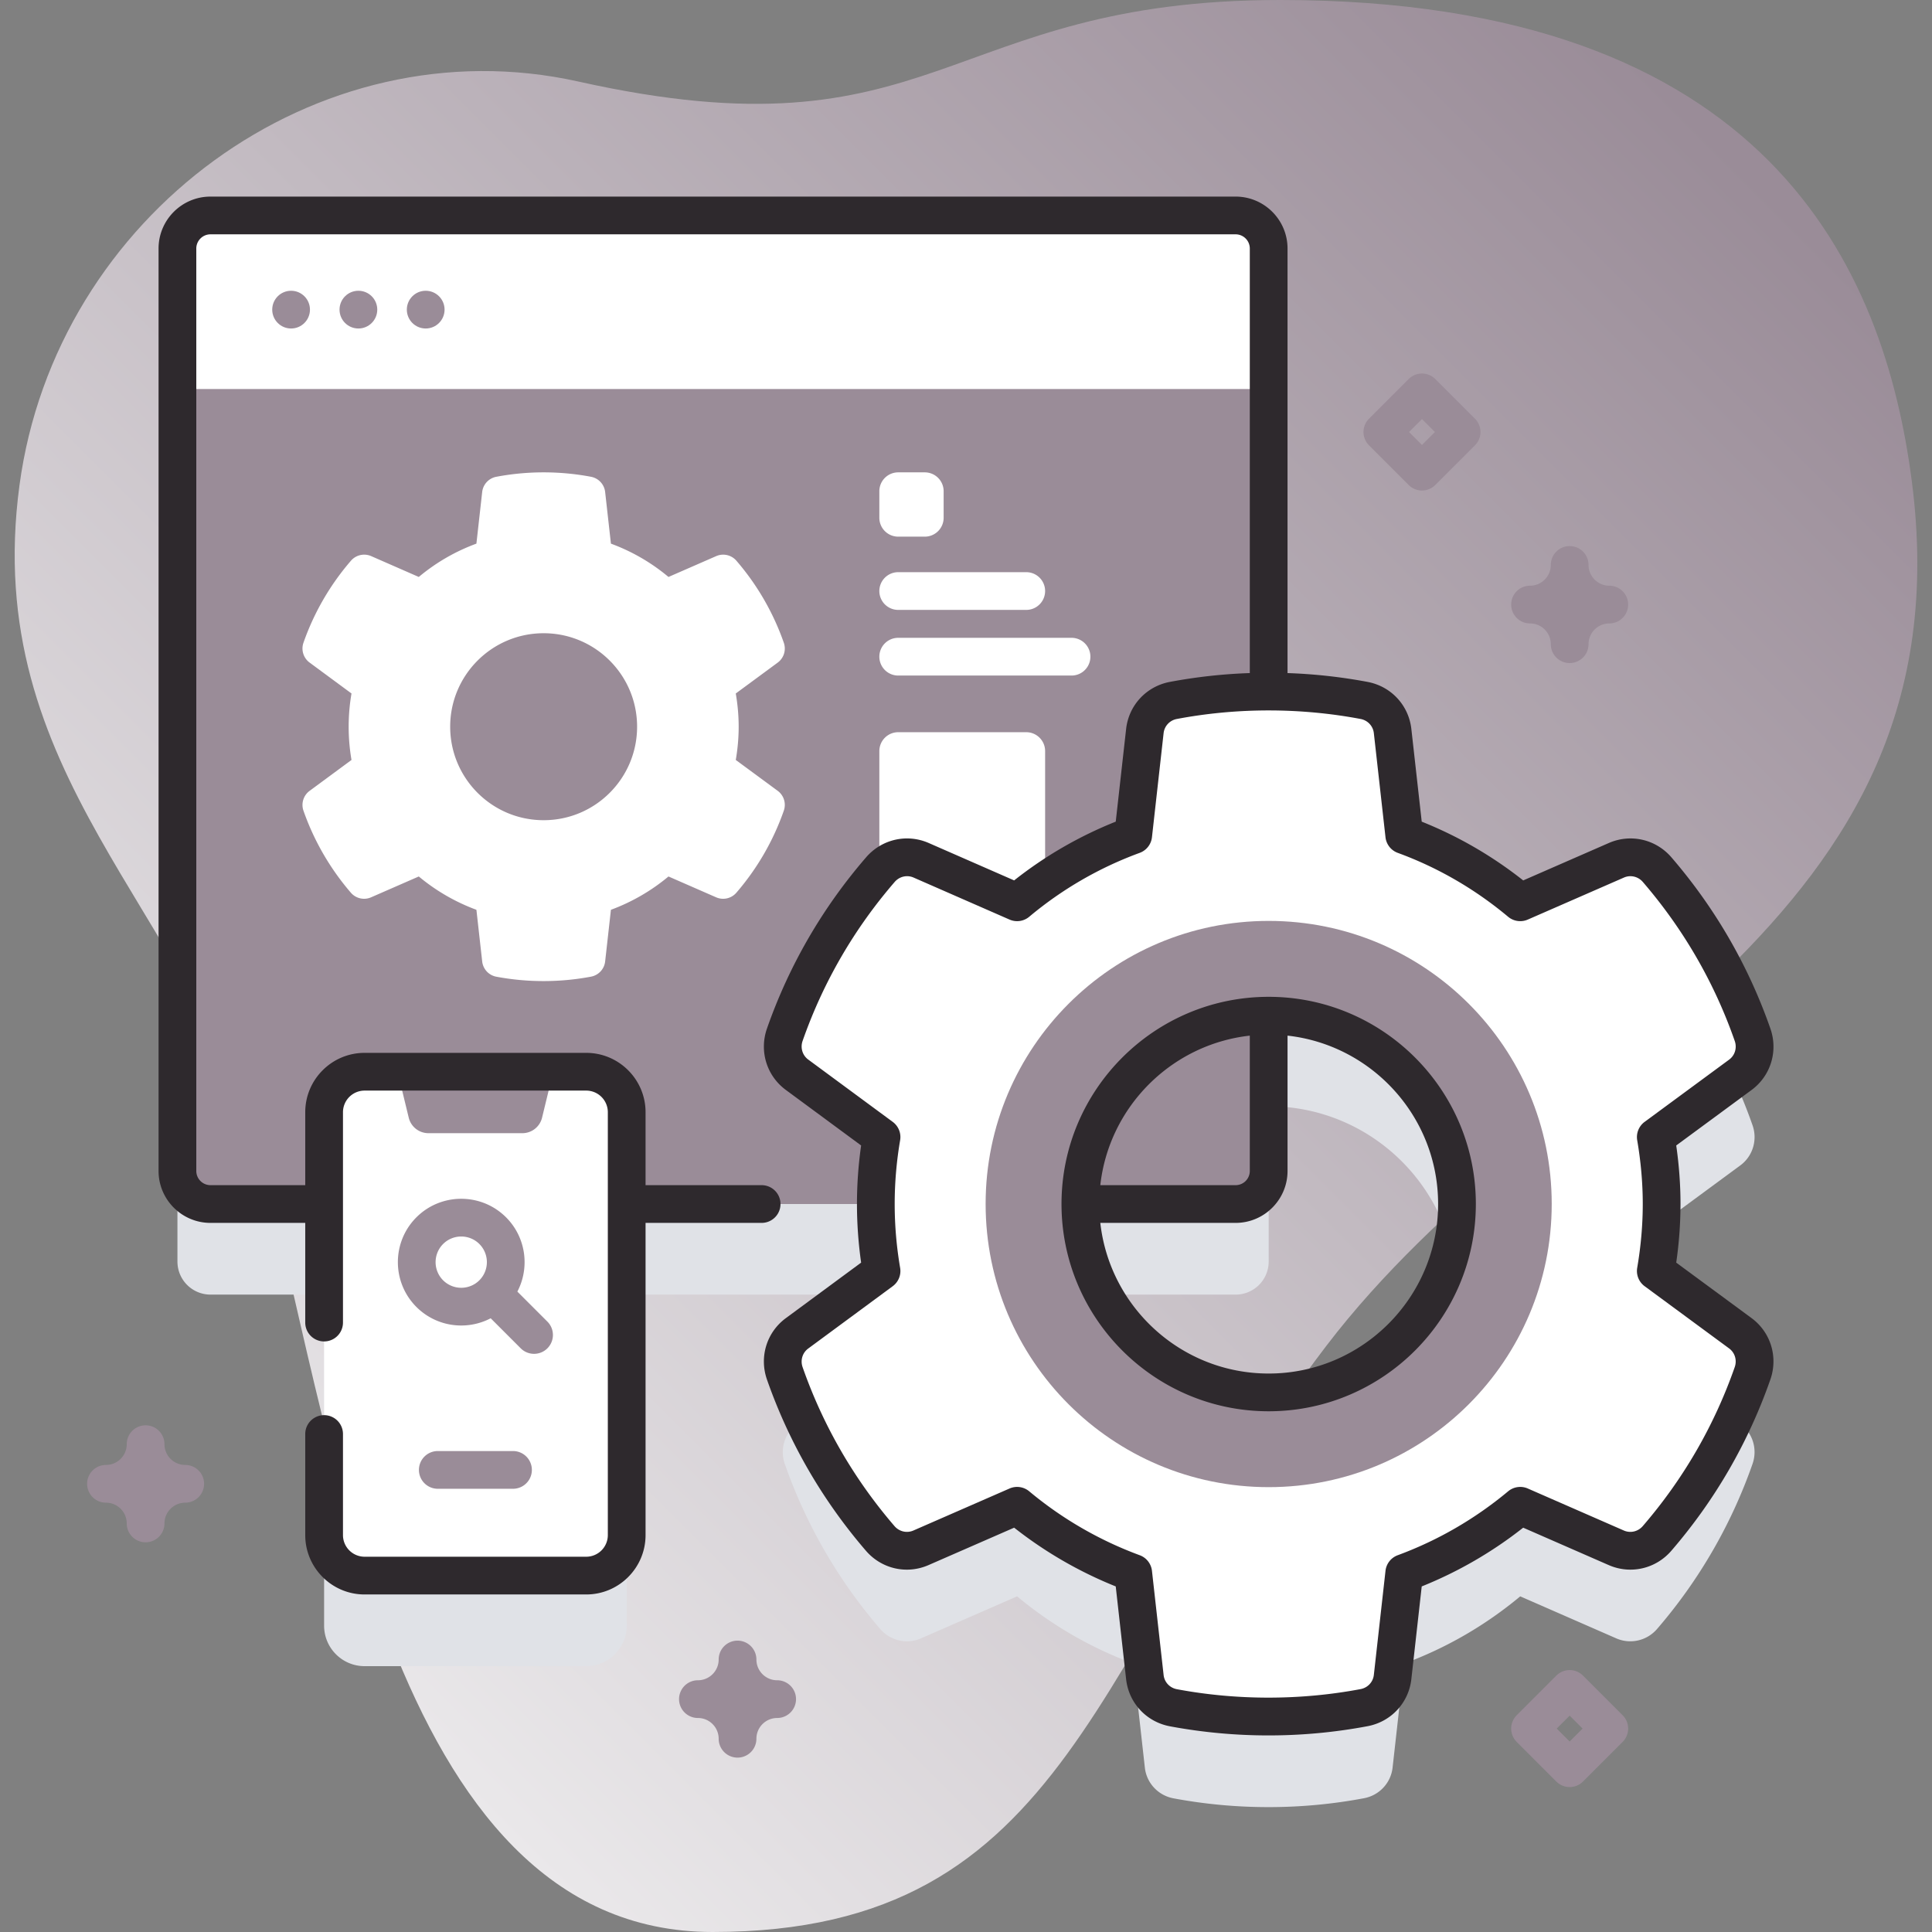 <?xml version="1.0" encoding="UTF-8"?> <svg xmlns="http://www.w3.org/2000/svg" xmlns:xlink="http://www.w3.org/1999/xlink" version="1.1" width="512" height="512" x="0" y="0" viewBox="0 0 512 512" style="enable-background:new 0 0 512 512" xml:space="preserve" class=""><rect x="0" y="0" width="512" height="512" fill="#808080" stroke="none"/><g><linearGradient id="a" x1="35.19" x2="424.906" y1="388.519" y2="-1.197" gradientUnits="userSpaceOnUse"><stop stop-opacity="1" stop-color="#eae8ea" offset="0"></stop><stop stop-opacity="1" stop-color="#9a8c98" offset="0.99"></stop></linearGradient><path fill="url(#a)" d="M506.654 127.571C499.388 71.399 468.832 0 339.268 0c-89.477 0-90.686 42.86-185.991 21.61C83.824 6.125 14.766 57.209 5.166 128.571-5.19 205.555 50.497 240.846 68.575 305.437 88.076 375.109 102.082 512 188.852 512c95.678 0 100.618-74.035 162.591-155.271 59.629-78.166 170.626-109.984 155.211-229.158z" opacity="1" data-original="url(#a)" class=""></path><path fill="#e0e2e7" d="m461.2 377.323-22.395-16.491c.989-5.777 1.545-11.708 1.545-17.763 0-6.024-.556-11.956-1.545-17.733l22.399-16.494c3.3-2.43 4.597-6.735 3.247-10.604-5.652-16.207-14.303-31.012-25.294-43.77-2.672-3.101-7.046-4.123-10.796-2.484l-25.484 11.135c-9.052-7.569-19.431-13.655-30.738-17.794l-3.088-27.589c-.456-4.07-3.526-7.349-7.549-8.11a136.023 136.023 0 0 0-25.289-2.36V89.856a8.76 8.76 0 0 0-8.76-8.76H55.783a8.76 8.76 0 0 0-8.76 8.76v244.468a8.76 8.76 0 0 0 8.76 8.76h30.11v87.737c0 5.925 4.803 10.728 10.728 10.728h58.73c5.925 0 10.728-4.803 10.728-10.728v-87.737h66.024c.001 6.05.526 11.976 1.514 17.748l-22.4 16.519c-3.299 2.433-4.592 6.74-3.239 10.609a135.792 135.792 0 0 0 25.286 43.74c2.671 3.102 7.046 4.124 10.797 2.485l25.483-11.135a104.577 104.577 0 0 0 30.769 17.794l3.088 27.615c.456 4.073 3.531 7.355 7.559 8.113a136.568 136.568 0 0 0 25.251 2.331c8.644 0 17.099-.811 25.291-2.36 4.024-.761 7.094-4.041 7.549-8.11l3.088-27.589c11.307-4.17 21.656-10.226 30.738-17.794l25.457 11.135c3.749 1.64 8.122.62 10.795-2.478a135.372 135.372 0 0 0 25.316-43.773c1.353-3.871.056-8.18-3.245-10.611zm-124.989 15.678c-27.566 0-49.894-22.352-49.902-49.916h41.145a8.76 8.76 0 0 0 8.76-8.76v-41.157c27.57.001 49.899 22.361 49.899 49.902 0 27.571-22.331 49.931-49.902 49.931z" opacity="1" data-original="#0000cb10" class=""></path><path fill="#9a8c98" d="M336.211 103.098V310.32a8.76 8.76 0 0 1-8.76 8.76H55.781a8.76 8.76 0 0 1-8.76-8.76V103.098l4.999-5h278.837z" opacity="1" data-original="#6582fd" class=""></path><path fill="#ffffff" d="M271.967 259.995h-33.931a5 5 0 0 1-5-5v-55.954a5 5 0 0 1 5-5h33.931a5 5 0 0 1 5 5v55.954a5 5 0 0 1-5 5zM336.214 103.098V65.856a8.76 8.76 0 0 0-8.76-8.76H55.783a8.76 8.76 0 0 0-8.76 8.76v37.241h289.191z" opacity="1" data-original="#ffffff" class=""></path><g fill="#6582fd"><circle cx="77.142" cy="82.055" r="5" fill="#9a8c98" opacity="1" data-original="#6582fd" class=""></circle><circle cx="94.979" cy="82.055" r="5" fill="#9a8c98" opacity="1" data-original="#6582fd" class=""></circle><circle cx="112.815" cy="82.055" r="5" fill="#9a8c98" opacity="1" data-original="#6582fd" class=""></circle></g><path fill="#ffffff" d="m461.2 353.32-22.39-16.49c.98-5.77 1.54-11.71 1.54-17.76 0-6.03-.56-11.96-1.54-17.73l22.39-16.5c3.3-2.43 4.6-6.73 3.25-10.6-5.65-16.21-14.3-31.01-25.29-43.77-2.67-3.1-7.05-4.13-10.8-2.49l-25.48 11.14c-9.05-7.57-19.43-13.66-30.74-17.8l-3.09-27.58c-.45-4.07-3.52-7.35-7.55-8.11-8.19-1.55-16.65-2.36-25.29-2.36s-17.08.81-25.26 2.36c-4.02.76-7.09 4.04-7.55 8.1l-3.09 27.59c-11.3 4.14-21.68 10.2-30.77 17.8l-25.43-11.14c-3.74-1.64-8.11-.62-10.79 2.48a135.16 135.16 0 0 0-25.34 43.75c-1.36 3.87-.06 8.17 3.24 10.61l22.4 16.52c-.99 5.77-1.52 11.67-1.52 17.73 0 6.05.53 11.99 1.52 17.76l-22.4 16.52c-3.3 2.43-4.6 6.74-3.24 10.61 5.67 16.2 14.32 31 25.28 43.74 2.68 3.1 7.05 4.12 10.8 2.48l25.48-11.13a104.74 104.74 0 0 0 30.77 17.79l3.09 27.62c.46 4.07 3.53 7.35 7.56 8.11 8.19 1.54 16.63 2.33 25.25 2.33 8.64 0 17.1-.81 25.29-2.36 4.03-.76 7.1-4.04 7.55-8.11l3.09-27.59c11.31-4.17 21.65-10.22 30.74-17.79l25.45 11.13c3.75 1.64 8.13.62 10.8-2.47a135.583 135.583 0 0 0 25.32-43.78c1.35-3.87.05-8.18-3.25-10.61zm-124.99 34.45c-37.94 0-68.67-30.77-68.67-68.71 0-37.9 30.73-68.67 68.67-68.67s68.67 30.77 68.67 68.67c0 37.94-30.73 68.71-68.67 68.71z" opacity="1" data-original="#ffffff" class=""></path><path fill="#9a8c98" d="M336.211 244.05c-41.44 0-75.01 33.61-75.01 75.01 0 41.44 33.57 75.05 75.01 75.05s75.01-33.61 75.01-75.05c0-41.4-33.57-75.01-75.01-75.01zm0 124.95c-27.57 0-49.9-22.36-49.9-49.93 0-27.54 22.33-49.9 49.9-49.9s49.9 22.36 49.9 49.9c0 27.57-22.33 49.93-49.9 49.93z" opacity="1" data-original="#6582fd" class=""></path><path fill="#ffffff" d="M195.755 192.58c0-2.99-.276-5.934-.767-8.801l11.117-8.186a4.635 4.635 0 0 0 1.612-5.263 67.18 67.18 0 0 0-12.554-21.723 4.63 4.63 0 0 0-5.358-1.233l-12.648 5.527a51.3 51.3 0 0 0-15.256-8.831l-1.532-13.693a4.627 4.627 0 0 0-3.747-4.025 67.498 67.498 0 0 0-12.552-1.172 67.41 67.41 0 0 0-12.538 1.171 4.626 4.626 0 0 0-3.746 4.025l-1.532 13.693a51.254 51.254 0 0 0-15.271 8.831l-12.622-5.526a4.63 4.63 0 0 0-5.357 1.226 67.079 67.079 0 0 0-12.577 21.715 4.633 4.633 0 0 0 1.607 5.265l11.117 8.199a52.006 52.006 0 0 0 0 17.617l-11.117 8.199a4.633 4.633 0 0 0-1.607 5.265 67.37 67.37 0 0 0 12.55 21.708 4.628 4.628 0 0 0 5.359 1.233l12.648-5.526a51.905 51.905 0 0 0 15.271 8.831l1.532 13.706a4.627 4.627 0 0 0 3.752 4.027 67.807 67.807 0 0 0 12.532 1.157c4.29 0 8.486-.403 12.552-1.172a4.627 4.627 0 0 0 3.747-4.025l1.532-13.693a51.85 51.85 0 0 0 15.256-8.831l12.635 5.526a4.629 4.629 0 0 0 5.358-1.23 67.179 67.179 0 0 0 12.564-21.725 4.634 4.634 0 0 0-1.611-5.266l-11.115-8.185c.49-2.866.766-5.81.766-8.815zm-51.685 24.781c-13.684 0-24.767-11.097-24.767-24.781 0-13.669 11.083-24.767 24.767-24.767s24.767 11.097 24.767 24.767c0 13.684-11.083 24.781-24.767 24.781z" opacity="1" data-original="#ffffff" class=""></path><g fill="#fff"><path d="M245.075 142.219h-7.04a5 5 0 0 1-5-5v-7.04a5 5 0 0 1 5-5h7.04a5 5 0 0 1 5 5v7.04a5 5 0 0 1-5 5zM233.035 156.63a5 5 0 0 0 5 5h33.931a5 5 0 0 0 0-10h-33.931a5 5 0 0 0-5 5zM283.967 169.029h-45.931a5 5 0 0 0 0 10h45.931a5 5 0 0 0 0-10z" fill="#ffffff" opacity="1" data-original="#ffffff" class=""></path></g><path fill="#ffffff" d="M155.351 417.549h-58.73c-5.925 0-10.728-4.803-10.728-10.728V294.748c0-5.925 4.803-10.728 10.728-10.728h8.741l8.173 5h24.902l8.173-5h8.741c5.925 0 10.728 4.803 10.728 10.728v112.073c0 5.925-4.803 10.728-10.728 10.728z" opacity="1" data-original="#ffffff" class=""></path><path fill="#9a8c98" d="m143.65 296.206 2.96-12.186h-41.248l2.96 12.186a5.364 5.364 0 0 0 5.213 4.098h24.902a5.365 5.365 0 0 0 5.213-4.098z" opacity="1" data-original="#6582fd" class=""></path><g fill="#0000cb"><path d="m464.165 349.297-19.948-14.689a109.602 109.602 0 0 0 1.133-15.538c0-5.07-.381-10.273-1.133-15.508l19.952-14.693c5.082-3.742 7.094-10.283 5.004-16.276-5.81-16.659-14.634-31.93-26.228-45.388-4.136-4.803-10.801-6.33-16.586-3.803l-22.693 9.917c-8.231-6.5-17.255-11.725-26.896-15.574l-2.749-24.565c-.703-6.278-5.361-11.288-11.589-12.466a140.756 140.756 0 0 0-21.222-2.34V65.86c0-7.588-6.173-13.761-13.76-13.761H55.78c-7.587 0-13.76 6.173-13.76 13.761v244.46c0 7.587 6.173 13.76 13.76 13.76h25.113v26.414a5 5 0 1 0 10 0v-55.746a5.735 5.735 0 0 1 5.729-5.729h58.73a5.735 5.735 0 0 1 5.729 5.729v112.073a5.735 5.735 0 0 1-5.729 5.728h-58.73a5.735 5.735 0 0 1-5.729-5.728v-26.79a5 5 0 1 0-10 0v26.79c0 8.672 7.056 15.728 15.729 15.728h58.73c8.673 0 15.729-7.056 15.729-15.728V324.08h30.76a5 5 0 1 0 0-10h-30.76v-19.332c0-8.673-7.056-15.729-15.729-15.729h-58.73c-8.673 0-15.729 7.056-15.729 15.729v19.332H55.78a3.765 3.765 0 0 1-3.76-3.76V65.86a3.765 3.765 0 0 1 3.76-3.761h271.67a3.765 3.765 0 0 1 3.76 3.761v112.513a140.391 140.391 0 0 0-21.191 2.339c-6.228 1.18-10.884 6.189-11.586 12.467l-2.749 24.564a107.847 107.847 0 0 0-26.926 15.573l-22.64-9.913c-5.777-2.528-12.439-1.008-16.58 3.782-11.596 13.415-20.438 28.68-26.279 45.371-2.096 5.993-.091 12.538 4.991 16.285l19.958 14.719a110.297 110.297 0 0 0-1.104 15.509c0 5.171.371 10.385 1.104 15.539l-19.958 14.719c-5.082 3.748-7.088 10.292-4.991 16.284 5.83 16.662 14.65 31.92 26.216 45.35 4.136 4.807 10.802 6.334 16.588 3.806l22.698-9.918a109.208 109.208 0 0 0 26.92 15.569l2.751 24.597c.702 6.286 5.365 11.298 11.604 12.472a142.042 142.042 0 0 0 26.175 2.417c8.809 0 17.63-.823 26.22-2.447 6.229-1.178 10.887-6.188 11.59-12.467l2.749-24.571a109.168 109.168 0 0 0 26.891-15.568l22.671 9.916c5.777 2.525 12.445 1.003 16.585-3.794 11.585-13.429 20.417-28.7 26.249-45.389 2.095-5.998.085-12.543-5.001-16.287zm-4.439 12.987c-5.417 15.498-13.62 29.682-24.381 42.155-1.258 1.457-3.272 1.924-5.007 1.164l-25.457-11.135a5.001 5.001 0 0 0-5.205.74c-8.785 7.321-18.632 13.021-29.267 16.943a5 5 0 0 0-3.239 4.136l-3.087 27.589c-.212 1.888-1.622 3.396-3.51 3.753-15.987 3.022-32.869 3.002-48.688.028-1.891-.355-3.303-1.864-3.515-3.755l-3.088-27.615a5.003 5.003 0 0 0-3.238-4.136 99.364 99.364 0 0 1-29.298-16.943 5 5 0 0 0-5.203-.741l-25.484 11.136c-1.74.758-3.751.29-5.006-1.167-10.746-12.479-18.94-26.652-24.355-42.128-.638-1.824-.041-3.807 1.487-4.933l22.399-16.52a5 5 0 0 0 1.96-4.868 100.57 100.57 0 0 1-1.442-16.919c0-5.617.485-11.299 1.442-16.889a5 5 0 0 0-1.96-4.868l-22.4-16.52c-1.527-1.126-2.125-3.109-1.487-4.934 5.424-15.499 13.635-29.675 24.405-42.134 1.257-1.454 3.268-1.923 5.005-1.161l25.432 11.135a4.993 4.993 0 0 0 5.214-.745 98.015 98.015 0 0 1 29.278-16.934 5 5 0 0 0 3.25-4.14l3.088-27.591c.211-1.887 1.621-3.395 3.509-3.752 15.952-3.02 32.752-3.014 48.694.001 1.888.356 3.298 1.865 3.51 3.752l3.087 27.59a5.002 5.002 0 0 0 3.25 4.14c10.619 3.887 20.46 9.584 29.25 16.935a5.005 5.005 0 0 0 5.209.746l25.484-11.136c1.737-.763 3.751-.291 5.006 1.166 10.771 12.503 18.967 26.686 24.361 42.152.637 1.825.037 3.807-1.491 4.932l-22.398 16.495a5.003 5.003 0 0 0-1.964 4.869c.978 5.711 1.473 11.393 1.473 16.89 0 5.516-.495 11.208-1.473 16.92a5.001 5.001 0 0 0 1.964 4.869l22.396 16.491c1.529 1.129 2.127 3.111 1.49 4.937z" fill="#2e292d" opacity="1" data-original="#0000cb" class=""></path><path d="M336.211 264.168c-.001 0-.001 0 0 0h-.001c-30.273.001-54.901 24.629-54.901 54.902 0 30.289 24.629 54.931 54.902 54.931s54.902-24.642 54.902-54.931c0-30.273-24.629-54.902-54.902-54.902zm-5.001 10.285v35.867a3.765 3.765 0 0 1-3.76 3.76h-35.858c2.309-20.775 18.844-37.313 39.618-39.627zm5.001 89.548c-23.066 0-42.117-17.497-44.616-39.921h35.856c7.587 0 13.76-6.173 13.76-13.76v-35.867c22.414 2.495 39.903 21.549 39.903 44.617-.001 24.775-20.144 44.931-44.903 44.931z" fill="#2e292d" opacity="1" data-original="#0000cb" class=""></path></g><path fill="#9a8c98" d="m145.066 350.244-7.958-7.958c3.32-6.337 2.321-14.364-2.998-19.683-6.55-6.549-17.206-6.549-23.756 0-6.549 6.549-6.549 17.207 0 23.756a16.749 16.749 0 0 0 11.878 4.912 16.82 16.82 0 0 0 7.805-1.914l7.958 7.958c.977.976 2.256 1.464 3.536 1.464s2.559-.488 3.536-1.464a5.002 5.002 0 0 0-.001-7.071zm-27.641-10.956a6.806 6.806 0 0 1 0-9.613c1.325-1.325 3.066-1.988 4.807-1.988s3.481.663 4.807 1.988a6.806 6.806 0 0 1 0 9.613 6.805 6.805 0 0 1-9.614 0zM111.02 389.541a5 5 0 0 0 5 5h19.931a5 5 0 0 0 0-10H116.02a5 5 0 0 0-5 5zM415.979 175.717a5 5 0 0 1-5-5c0-3.032-2.468-5.5-5.5-5.5-2.762 0-5-2.238-5-5s2.238-5 5-5c3.032 0 5.5-2.468 5.5-5.5 0-2.762 2.238-5 5-5s5 2.238 5 5c0 3.032 2.468 5.5 5.5 5.5 2.762 0 5 2.238 5 5s-2.238 5-5 5a5.507 5.507 0 0 0-5.5 5.5 5 5 0 0 1-5 5zM38.586 408.724a5 5 0 0 1-5-5c0-3.032-2.467-5.5-5.5-5.5a5 5 0 1 1 0-10c3.033 0 5.5-2.468 5.5-5.5a5 5 0 1 1 10 0c0 3.032 2.467 5.5 5.5 5.5a5 5 0 1 1 0 10 5.506 5.506 0 0 0-5.5 5.5 5 5 0 0 1-5 5zM195.455 465.787a5 5 0 0 1-5-5c0-3.032-2.467-5.5-5.5-5.5a5 5 0 1 1 0-10c3.033 0 5.5-2.468 5.5-5.5a5 5 0 1 1 10 0c0 3.032 2.467 5.5 5.5 5.5a5 5 0 1 1 0 10 5.506 5.506 0 0 0-5.5 5.5 5 5 0 0 1-5 5zM376.841 129.989a4.98 4.98 0 0 1-3.535-1.465l-10.5-10.5a4.998 4.998 0 0 1 0-7.07l10.5-10.5a4.998 4.998 0 0 1 7.07 0l10.5 10.5a4.998 4.998 0 0 1 0 7.07l-10.5 10.5a4.981 4.981 0 0 1-3.535 1.465zm-3.429-15.5 3.429 3.429 3.429-3.429-3.429-3.429zM415.979 473.59a4.98 4.98 0 0 1-3.535-1.465l-10.5-10.5a4.998 4.998 0 0 1 0-7.07l10.5-10.5a4.998 4.998 0 0 1 7.07 0l10.5 10.5a4.998 4.998 0 0 1 0 7.07l-10.5 10.5a4.981 4.981 0 0 1-3.535 1.465zm-3.429-15.5 3.429 3.429 3.429-3.429-3.429-3.429z" opacity="1" data-original="#6582fd" class=""></path></g></svg> 